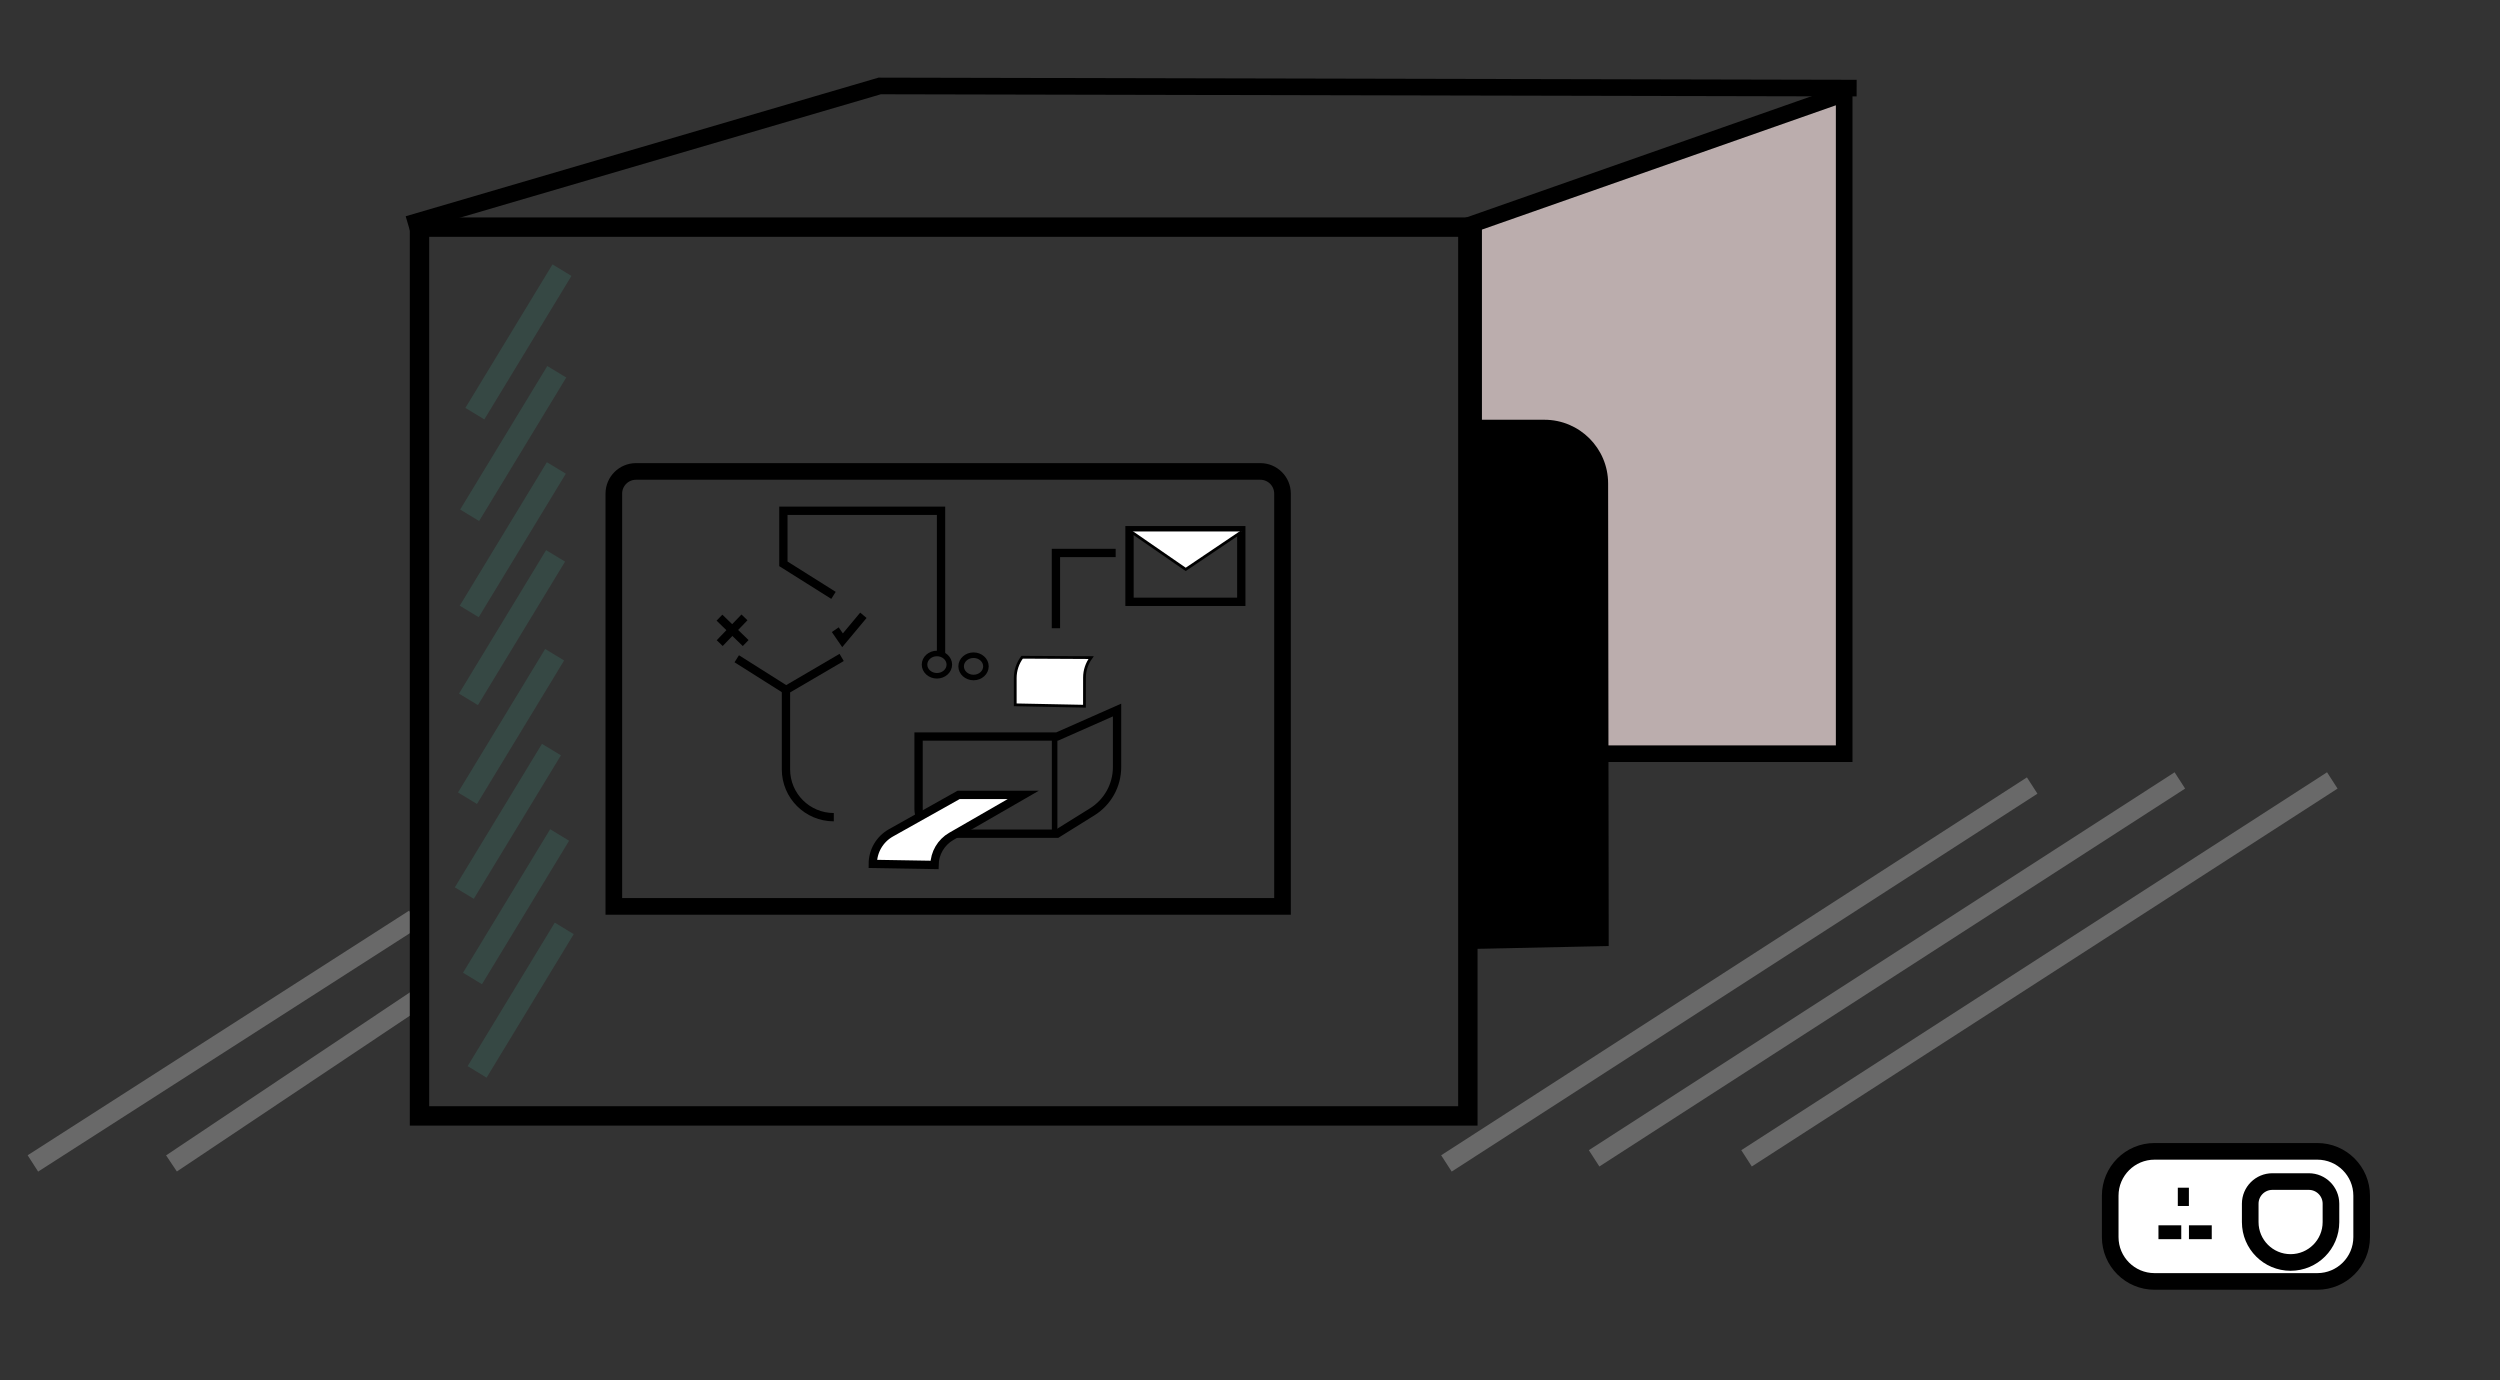 <?xml version="1.0" encoding="UTF-8"?>
<svg width="902px" height="498px" viewBox="0 0 902 498" version="1.1" xmlns="http://www.w3.org/2000/svg" xmlns:xlink="http://www.w3.org/1999/xlink">
    <rect x="0" y="0" width="902" height="498" fill="#333333" stroke="none"/>
    <!-- Generator: Sketch 48 (47235) - http://www.bohemiancoding.com/sketch -->
    <title>b4 copy 2</title>
    <desc>Created with Sketch.</desc>
    <defs></defs>
    <g id="Symbols" stroke="none" stroke-width="1" fill="none" fill-rule="evenodd">
        <g id="b4-copy-2">
            <g id="4" transform="translate(0.4, -213.833)">
                <rect id="Rectangle-20" x="0.236" y="0.493" width="900" height="672"></rect>
                <path d="M776.964,629.241 L807.838,629.241 L835.687,629.241 C844.524,629.241 851.687,636.404 851.687,645.241 L851.687,660.176 C851.687,669.013 844.524,676.176 835.687,676.176 L776.964,676.176 C768.127,676.176 760.964,669.013 760.964,660.176 L760.964,645.241 C760.964,636.404 768.127,629.241 776.964,629.241 Z" id="Path-264" stroke="#000000" stroke-width="6" fill="#FFFFFF"></path>
                <path d="M819.482,640.14 L826.531,640.14 L832.609,640.14 C837.028,640.14 840.609,643.722 840.609,648.14 L840.609,654.771 C840.609,662.815 834.089,669.335 826.046,669.335 L826.046,669.335 C818.003,669.335 811.482,662.815 811.482,654.771 L811.482,648.14 C811.482,643.722 815.064,640.14 819.482,640.14 Z" id="Path-264" stroke="#000000" stroke-width="6" fill="#FFFFFF"></path>
                <path d="M789.371,658.426 L797.599,658.426" id="Path-266" stroke="#000000" stroke-width="5"></path>
                <path d="M787.353,642.356 L787.353,648.951" id="Path-265" stroke="#000000" stroke-width="4"></path>
                <path d="M778.371,658.426 L786.599,658.426" id="Path-266" stroke="#000000" stroke-width="5"></path>
                <g id="security" transform="translate(10.525, 244.493)">
                    <path d="M0.944,389.104 L138.575,300.84" id="Path-277" stroke="#979797" stroke-width="7" opacity="0.547"></path>
                    <path d="M50.944,389.104 L139.575,329.84" id="Path-277" stroke="#979797" stroke-width="7" opacity="0.547"></path>
                    <polygon id="Path-279" stroke="#000000" stroke-width="6" fill="#BBADAD" points="520.758 241.271 654.453 241.271 654.453 3.094 520.758 50.053"></polygon>
                    <polygon id="Path-278" stroke="#000000" stroke-width="7" points="140.429 371.96 140.429 51.287 518.676 51.287 518.676 371.96"></polygon>
                    <polyline id="Path-280" stroke="#000000" stroke-width="6" points="136.29 50.247 306.467 0.35 658.95 1.132"></polyline>
                    <path d="M518,311.756 L569.494,310.674 L569.285,143.757 C569.269,131.066 558.976,120.786 546.285,120.786 L520.87,120.786 L518,311.756 Z" id="Path-282" fill="#000000"></path>
                    <path d="M510.944,389.104 L722.284,252.759" id="Path-277" stroke="#979797" stroke-width="7" opacity="0.547"></path>
                    <path d="M564.228,387.266 L775.568,250.92" id="Path-277" stroke="#979797" stroke-width="7" opacity="0.547"></path>
                    <path d="M619.228,387.266 L830.568,250.92" id="Path-277" stroke="#979797" stroke-width="7" opacity="0.547"></path>
                </g>
            </g>
            <path d="M283.292,248.724 L265.816,237.681" id="Path-198" stroke="#000000" stroke-width="3"></path>
            <ellipse id="Oval-7" stroke="#000000" stroke-width="2" cx="338.044" cy="239.797" rx="4.473" ry="4.026"></ellipse>
            <ellipse id="Oval-7" stroke="#000000" stroke-width="2" cx="351.252" cy="240.42" rx="4.473" ry="4.026"></ellipse>
            <path d="M300.834,294.838 L300.834,294.838 C291.301,294.838 283.573,287.11 283.573,277.578 L283.573,248.972 L303.669,237.204" id="Path-197" stroke="#000000" stroke-width="3"></path>
            <polyline id="Path-199" stroke="#000000" stroke-width="3" points="301.365 227.19 303.99 231.012 311.511 221.997"></polyline>
            <path d="M268.604,222.75 L259.673,232.036" id="Path-201" stroke="#000000" stroke-width="3"></path>
            <path d="M340.418,300.802 L381.395,300.802 L394.078,292.904 C399.649,289.435 403.035,283.337 403.035,276.775 L403.035,256.176 L381.395,265.745 L331.418,265.745 L331.418,291.802 C331.418,296.773 335.447,300.802 340.418,300.802 Z" id="Path-205" stroke="#000000" stroke-width="3"></path>
            <path d="M368.781,237.134 L393.681,237.265 L393.681,237.265 C392.13,239.345 391.291,241.869 391.288,244.463 L391.274,254.805 L366.296,254.301 L366.296,244.626 C366.296,241.926 367.168,239.298 368.781,237.134 Z" id="Path-208" stroke="#000000" fill="#FFFFFF"></path>
            <path d="M345.868,286.8 L369.197,286.8 L343.232,301.758 C339.535,303.888 337.231,307.806 337.166,312.073 L314.899,311.7 L314.899,311.7 C314.899,307.047 317.412,302.757 321.47,300.481 L345.868,286.8 Z" id="Path-209" stroke="#000000" stroke-width="3" fill="#FFFFFF"></path>
            <polyline id="Path-210" stroke="#000000" stroke-width="3" points="380.979 226.669 380.979 199.51 402.53 199.51"></polyline>
            <polygon id="Path-211" stroke="#000000" stroke-width="3" points="447.857 217.134 447.857 191.297 407.527 191.297 407.527 217.134"></polygon>
            <polyline id="Path-212" stroke="#000000" fill="#FFFFFF" points="448.097 191.755 427.808 205.436 407.985 191.755"></polyline>
            <path d="M221.472,327.028 L462.729,327.028 L462.729,178.095 C462.729,173.677 459.147,170.095 454.729,170.095 L229.472,170.095 C225.053,170.095 221.472,173.677 221.472,178.095 L221.472,327.028 Z" id="Rectangle-17" stroke="#000000" stroke-width="6"></path>
            <polyline id="Path-281" stroke="#000000" stroke-width="3" points="300.726 214.81 282.645 203.43 282.645 184.282 339.53 184.282 339.53 235.604"></polyline>
            <path d="M380.506,265.788 L380.506,300.908" id="Path-206" stroke="#000000" stroke-width="2"></path>
            <path d="M259.584,222.85 L269.035,232.019" id="Path-200" stroke="#000000" stroke-width="3"></path>
            <path d="M202.763,97.477 L171.328,149.25" id="Path-263" stroke="#50E3C2" stroke-width="8" opacity="0.121"></path>
            <path d="M200.884,134.137 L169.448,185.91" id="Path-263" stroke="#50E3C2" stroke-width="8" opacity="0.121"></path>
            <path d="M200.732,168.836 L169.297,220.609" id="Path-263" stroke="#50E3C2" stroke-width="8" opacity="0.121"></path>
            <path d="M200.456,200.559 L169.021,252.331" id="Path-263" stroke="#50E3C2" stroke-width="8" opacity="0.121"></path>
            <path d="M200.109,236.226 L168.673,287.999" id="Path-263" stroke="#50E3C2" stroke-width="8" opacity="0.121"></path>
            <path d="M198.959,270.45 L167.524,322.222" id="Path-263" stroke="#50E3C2" stroke-width="8" opacity="0.121"></path>
            <path d="M201.911,301.265 L170.476,353.037" id="Path-263" stroke="#50E3C2" stroke-width="8" opacity="0.121"></path>
            <path d="M203.581,334.965 L172.145,386.738" id="Path-263" stroke="#50E3C2" stroke-width="8" opacity="0.121"></path>
        </g>
    </g>
</svg>